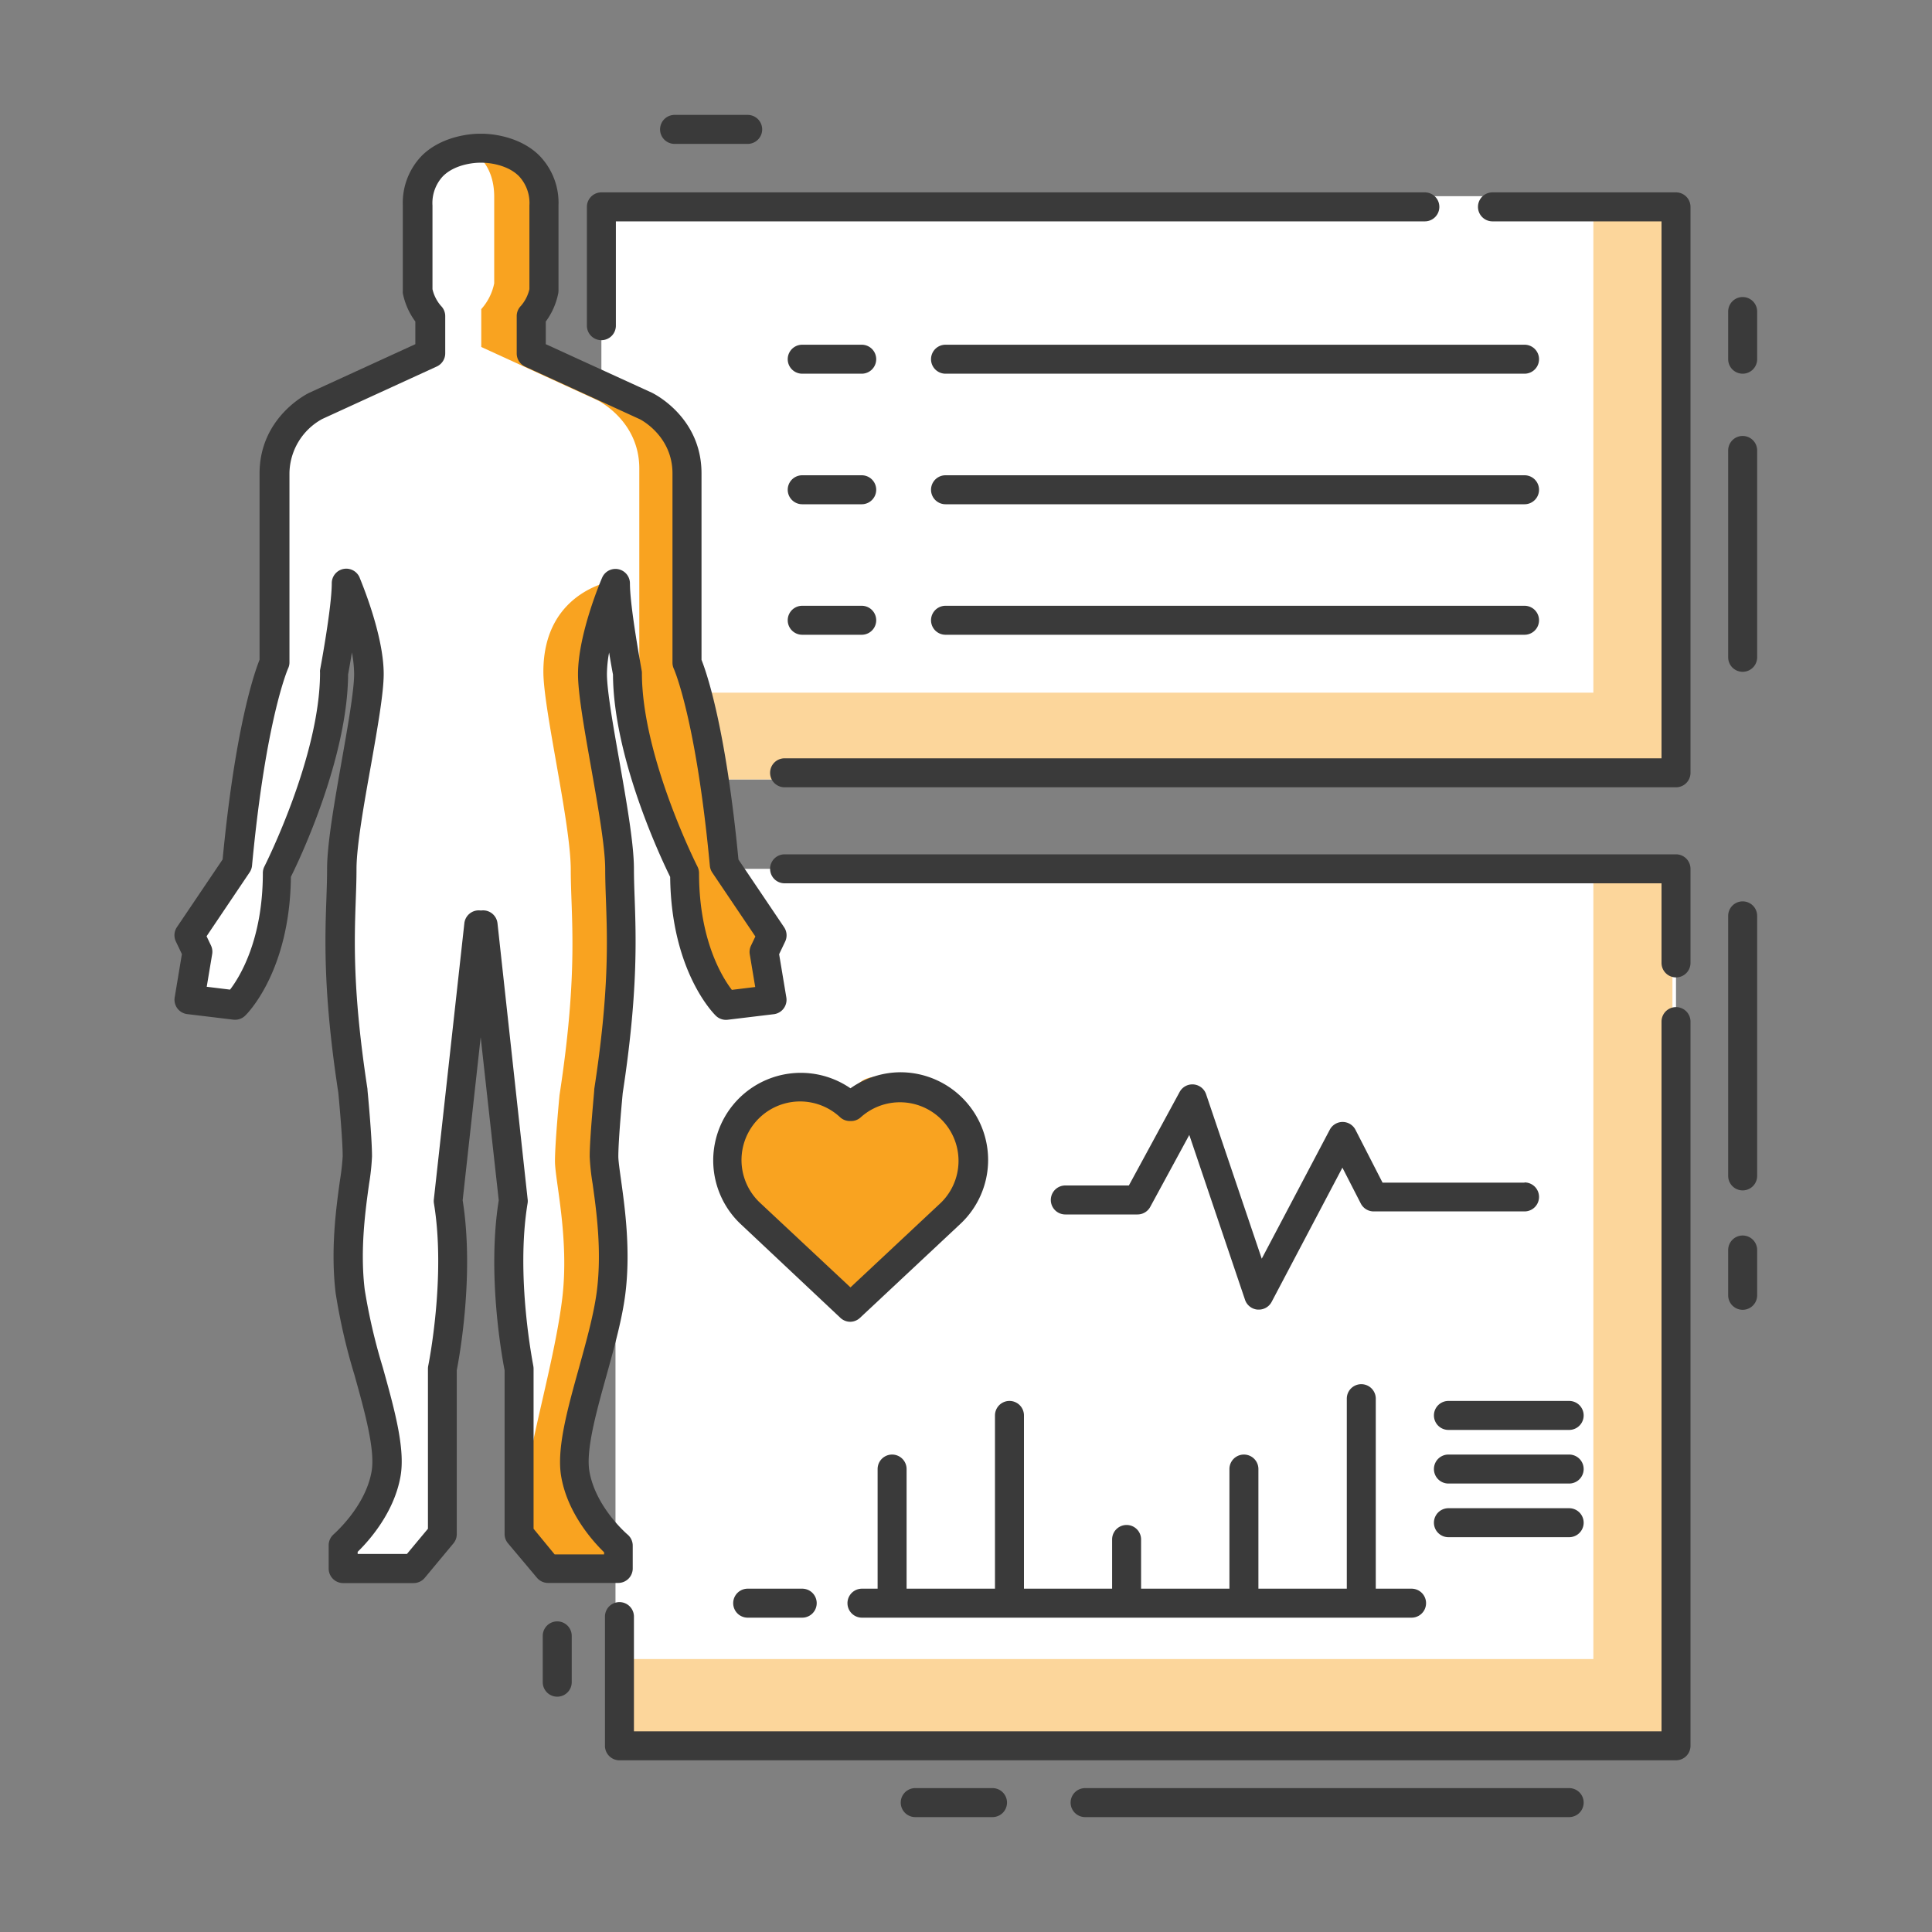 <svg id="Layer_1" data-name="Layer 1" xmlns="http://www.w3.org/2000/svg" viewBox="0 0 400 400"><rect x="0" y="0" width="400" height="400" fill="#808080" stroke="none"/><defs><style>.cls-1{fill:#fff;}.cls-2{fill:#f9a320;}.cls-3{fill:#fcd69b;}.cls-4{fill:#3a3a3a;}</style></defs><title>icon</title><path class="cls-1" d="M347,161.37V40.62H124.51V79.75l-13.83-7.67L114,56.46s7.57-27.73-12.74-27.73S87.57,58.44,87.57,58.44l2.65,5.31v7.78L64,84a33.18,33.18,0,0,0-6.24,18.58V136S50,159.46,50,178.09L40,192.84l.7,9.22-.7,4.2,9.61,1.16s8.6-11.57,8.6-26.13c0,0,15.14-38.62,15.14-60.12L77.22,135s-2.57,22.18-3.63,29-2.08,37.51.55,61.26-1,30.21-1,33.05,3.94,19.52,6,31.87S80,311.57,76,315.83a14.51,14.51,0,0,0-4,9.05H86.76l6-7.19V285s4-20.71.5-37.75l8.4-52.65,5.65,51.13s-1.3,11.48-.55,20.36,2,18.91,2,18.91l1.14,15.76,17.53-30.14v90.79H347V179.88H139.14c.94-6.81,1.83-13.11,2.64-18.51Z"/><path class="cls-2" d="M160.64,194l-10-14.85c-3-32-7.84-42.4-7.84-42.4V97c0-10-8.68-14.18-8.68-14.18l-24-11V64a11.36,11.36,0,0,0,2.67-5.34V40.75c0-12.18-12.83-12-12.83-12H99a16.86,16.86,0,0,0-4.75.8c3.65,1.17,8.07,4.07,8.07,11.22V58.66A11.36,11.36,0,0,1,99.64,64v7.84l24,11S132.36,87,132.36,97v39.73s-3.42,17.06,7.52,39.1c1.41,3.19,2.4,5.13,2.4,5.13,0,.43,0,.85,0,1.26L143.76,194l2.13,6.17,4.33,7.35-.26,0a11.93,11.93,0,0,0,1,1.14l9.68-1.17-1.67-10Z"/><path class="cls-2" d="M128.59,180.07a63.82,63.82,0,0,0-.68-7.86c-3.5-8.54-4.73-25.18-4.73-36.6,0,0,4.57-10,4.57-15.53,0,0-15.25,1.76-15.25,19,0,7.84,5.67,31.35,5.67,41s1.68,20.52-2.33,46.67c0,0-.94,9.76-.94,13.68s3,16,1.51,28.36-6.61,29.49-7.55,38.32c-1.35,12.67,4.69,19.92,4.69,19.92h14.78v-4.83s-7.54-6.34-9.05-15.09,6-26,7.54-38.32-1.51-24.44-1.51-28.36.94-13.68.94-13.68C130.27,200.59,128.59,189.68,128.59,180.07Z"/><path class="cls-2" d="M176,229.11s-13-7.65-21.38.71-3.82,23.6,21.5,40.84l23.48-22.81s8.35-13.62-7.94-21.94S176,229.11,176,229.11Z"/><rect class="cls-3" x="128.25" y="343.49" width="218.72" height="17.96"/><rect class="cls-3" x="329.89" y="180.9" width="16.37" height="177.32"/><rect class="cls-3" x="146.32" y="143.41" width="200.65" height="17.96"/><rect class="cls-3" x="329.89" y="42.83" width="16.37" height="115.31"/><path class="cls-4" d="M128,327.73a3,3,0,0,0,3-3V320a3,3,0,0,0-1.07-2.29c-.07-.06-6.61-5.63-7.9-13.09-.76-4.41,1.43-12.28,3.55-19.89,1.6-5.78,3.27-11.76,3.91-17,1.1-9-.12-17.74-.92-23.5-.29-2.1-.55-3.9-.55-4.82,0-3.5.82-12.17.91-13.12,3.16-20.65,2.76-32,2.47-40.29-.08-2.14-.15-4.17-.15-6.08,0-5.24-1.55-14-3.05-22.57-1.25-7.08-2.54-14.41-2.54-17.81a25.32,25.32,0,0,1,.45-4.44c.36,2.19.67,3.9.8,4.55.1,17.21,9.88,37.92,11.84,41.9.21,19.63,9.09,28.39,9.47,28.76a3,3,0,0,0,2.44.82l9.54-1.15a3,3,0,0,0,2.6-3.48l-1.49-8.94,1.24-2.6a3,3,0,0,0-.22-3l-9.44-14c-2.61-27.21-6.56-38.61-7.65-41.35V98c0-11.63-9.84-16.49-10.31-16.71L113,71.26V66.57a14.65,14.65,0,0,0,2.58-5.85,3.27,3.27,0,0,0,.05-.53V42.54a14,14,0,0,0-4-10.37c-4.59-4.52-11.42-4.47-11.67-4.48h-.85c-.3,0-7.13,0-11.71,4.48a14,14,0,0,0-4,10.37V60.19a3.27,3.27,0,0,0,0,.53,14.73,14.73,0,0,0,2.59,5.85v4.69l-22,10.08c-.41.2-10.25,5.06-10.25,16.69v38.56c-1.1,2.74-5.05,14.14-7.65,41.35l-9.45,14a3,3,0,0,0-.22,3l1.24,2.6-1.49,8.94a3,3,0,0,0,2.6,3.48l9.54,1.15a3,3,0,0,0,2.44-.82c.39-.37,9.27-9.13,9.48-28.76,2-4,11.73-24.69,11.84-41.9.12-.65.43-2.36.79-4.55a25.37,25.37,0,0,1,.46,4.44c0,3.4-1.29,10.73-2.54,17.81-1.5,8.52-3.06,17.33-3.06,22.57,0,1.91-.07,3.94-.14,6.08-.3,8.29-.7,19.64,2.47,40.29.09.95.9,9.62.9,13.12a48.3,48.3,0,0,1-.54,4.82c-.81,5.76-2,14.47-.92,23.5a122.87,122.87,0,0,0,3.91,17c2.12,7.61,4.3,15.48,3.54,19.89-1.27,7.4-7.83,13-7.89,13.09A3,3,0,0,0,68.05,320v4.76a3,3,0,0,0,3,3H85.62a3,3,0,0,0,2.31-1.07l5.94-7.14a3,3,0,0,0,.7-1.92V283.69c.51-2.6,3.67-19.8,1.22-35.18l3.73-33.77,3.74,33.77c-2.46,15.38.7,32.58,1.21,35.18V317.6a3,3,0,0,0,.7,1.92l6,7.14a3,3,0,0,0,2.3,1.07Zm-17.53-11.22V283.39a3.08,3.08,0,0,0-.06-.61c0-.18-3.72-18.37-1.17-33.7a2.82,2.82,0,0,0,0-.82L103,191.15a3,3,0,0,0-3.31-2.65h-.23a3,3,0,0,0-3.32,2.65l-6.31,57.11a3.22,3.22,0,0,0,0,.82c2.55,15.3-1.13,33.52-1.17,33.7a3.15,3.15,0,0,0-.06.61v33.12l-4.35,5.22H74.05v-.44c2.29-2.24,7.56-8.07,8.88-15.68,1-5.73-1.28-13.89-3.68-22.51A120.43,120.43,0,0,1,75.51,267c-1-8.25.15-16.49.91-21.94a47,47,0,0,0,.6-5.65c0-4-.9-13.38-.94-13.78a1.11,1.11,0,0,0,0-.17c-3.09-20.14-2.72-30.74-2.42-39.25.08-2.2.15-4.27.15-6.29,0-4.72,1.58-13.65,3-21.53,1.35-7.67,2.63-14.92,2.63-18.85,0-8.26-4.82-19.48-5-20a3,3,0,0,0-5.75,1.19c0,5.08-2.41,17.91-2.43,18a3.41,3.41,0,0,0,0,.55c0,17.32-11.4,39.88-11.51,40.1a3,3,0,0,0-.33,1.37c0,13.84-4.8,21.54-6.79,24.14l-4.83-.59,1.13-6.77a3,3,0,0,0-.25-1.78l-.91-1.91,8.91-13.23a3,3,0,0,0,.5-1.39c2.85-30.41,7.43-40.72,7.46-40.81a2.92,2.92,0,0,0,.29-1.27V98a13,13,0,0,1,6.8-11.26l23.7-10.86a3,3,0,0,0,1.75-2.73V65.45a3,3,0,0,0-.88-2.12,8,8,0,0,1-1.76-3.46V42.54a8.12,8.12,0,0,1,2.18-6.07c2.75-2.75,7.35-2.78,7.47-2.78H100s4.64,0,7.41,2.75a8.12,8.12,0,0,1,2.2,6.1V59.87a8.07,8.07,0,0,1-1.76,3.46,3,3,0,0,0-.87,2.12v7.73a3,3,0,0,0,1.75,2.73l23.64,10.84c.07,0,6.86,3.38,6.86,11.28v39.16a3,3,0,0,0,.27,1.26c.05.1,4.62,10.41,7.47,40.82a3,3,0,0,0,.5,1.39l8.92,13.23-.91,1.91a3,3,0,0,0-.25,1.78l1.13,6.77-4.84.59c-2-2.61-6.79-10.32-6.79-24.14a3.07,3.07,0,0,0-.32-1.37c-.12-.22-11.51-22.78-11.51-40.1a2.51,2.51,0,0,0-.06-.55c0-.13-2.42-13-2.42-18a3,3,0,0,0-5.75-1.19c-.21.47-5,11.69-5,20,0,3.93,1.27,11.18,2.63,18.85,1.39,7.88,3,16.81,3,21.53,0,2,.07,4.09.15,6.29.3,8.51.68,19.11-2.42,39.25,0,.06,0,.12,0,.17,0,.4-.94,9.81-.94,13.78a47.44,47.44,0,0,0,.61,5.65c.76,5.45,1.91,13.69.9,21.94-.58,4.8-2.19,10.56-3.73,16.14-2.4,8.62-4.67,16.78-3.68,22.51,1.31,7.61,6.58,13.44,8.88,15.68v.44H114.83Z"/><path class="cls-4" d="M347,39.83H309a3,3,0,0,0,0,6H344V157H162.44a3,3,0,0,0,0,6H347a3,3,0,0,0,3-3V42.83A3,3,0,0,0,347,39.83Z"/><path class="cls-4" d="M124.51,70.43a3,3,0,0,0,3-3V45.83H295a3,3,0,0,0,0-6H124.51a3,3,0,0,0-3,3v24.6A3,3,0,0,0,124.51,70.43Z"/><path class="cls-4" d="M347,208.51a3,3,0,0,0-3,3V358.45H131.25V334.7a3,3,0,0,0-6,0v26.75a3,3,0,0,0,3,3H347a3,3,0,0,0,3-3V211.51A3,3,0,0,0,347,208.51Z"/><path class="cls-4" d="M347,176.88H162.44a3,3,0,0,0,0,6H344v16.48a3,3,0,0,0,6,0V179.88A3,3,0,0,0,347,176.88Z"/><path class="cls-4" d="M315.64,244.85h-29.4l-5.6-10.93a3,3,0,0,0-2.66-1.63h0a3,3,0,0,0-2.66,1.6L261.23,260.6l-11.52-34.05a3,3,0,0,0-5.48-.47l-10.51,19.36H220.56a3,3,0,0,0,0,6h14.95a3,3,0,0,0,2.63-1.56l8.09-14.9,11.55,34.16a3,3,0,0,0,2.61,2h.23a3,3,0,0,0,2.66-1.6l14.65-27.79,3.81,7.43a3,3,0,0,0,2.67,1.63h31.23a3,3,0,0,0,0-6Z"/><path class="cls-4" d="M186.53,222a18.06,18.06,0,0,0-10.45,3.32,18.13,18.13,0,0,0-22.85,28L174,272.85a3,3,0,0,0,2.05.81,3,3,0,0,0,2-.81l20.79-19.46a18.13,18.13,0,0,0,.85-25.62A18.18,18.18,0,0,0,186.53,222Zm8.29,27-18.74,17.54L157.33,249a12.13,12.13,0,0,1,16.58-17.71,3,3,0,0,0,2.05.81h.24a3,3,0,0,0,2.05-.81A12.13,12.13,0,0,1,194.82,249Z"/><path class="cls-4" d="M178.41,71.37H166.09a3,3,0,0,0,0,6h12.32a3,3,0,0,0,0-6Z"/><path class="cls-4" d="M315.64,71.37H195.76a3,3,0,0,0,0,6H315.64a3,3,0,0,0,0-6Z"/><path class="cls-4" d="M178.41,98.4H166.09a3,3,0,0,0,0,6h12.32a3,3,0,0,0,0-6Z"/><path class="cls-4" d="M315.64,98.4H195.76a3,3,0,0,0,0,6H315.64a3,3,0,0,0,0-6Z"/><path class="cls-4" d="M178.41,125.42H166.09a3,3,0,1,0,0,6h12.32a3,3,0,1,0,0-6Z"/><path class="cls-4" d="M315.64,125.42H195.76a3,3,0,0,0,0,6H315.64a3,3,0,1,0,0-6Z"/><path class="cls-4" d="M154.8,328.92a3,3,0,0,0,0,6h11.29a3,3,0,0,0,0-6Z"/><path class="cls-4" d="M209,290.05a3,3,0,0,0-3,3v35.87h-18.3V304.15a3,3,0,0,0-6,0v24.77h-3.24a3,3,0,0,0,0,6H292.25a3,3,0,0,0,0-6h-7.41V289.58a3,3,0,0,0-6,0v39.34h-18.3V304.15a3,3,0,1,0-6,0v24.77H236.25V318.73a3,3,0,0,0-6,0v10.19H212V293.05A3,3,0,0,0,209,290.05Z"/><path class="cls-4" d="M324.88,290.05h-25a3,3,0,0,0,0,6h25a3,3,0,0,0,0-6Z"/><path class="cls-4" d="M324.88,301.15h-25a3,3,0,0,0,0,6h25a3,3,0,0,0,0-6Z"/><path class="cls-4" d="M324.88,312.26h-25a3,3,0,0,0,0,6h25a3,3,0,0,0,0-6Z"/><path class="cls-4" d="M115.37,335.69a3,3,0,0,0-3,3v9.59a3,3,0,0,0,6,0v-9.59A3,3,0,0,0,115.37,335.69Z"/><path class="cls-4" d="M205.49,370.21h-16a3,3,0,0,0,0,6h16a3,3,0,1,0,0-6Z"/><path class="cls-4" d="M324.88,370.21H224.66a3,3,0,0,0,0,6H324.88a3,3,0,0,0,0-6Z"/><path class="cls-4" d="M360.8,61.5a3,3,0,0,0-3,3v9.87a3,3,0,0,0,6,0V64.5A3,3,0,0,0,360.8,61.5Z"/><path class="cls-4" d="M360.8,90.26a3,3,0,0,0-3,3v42.83a3,3,0,0,0,6,0V93.26A3,3,0,0,0,360.8,90.26Z"/><path class="cls-4" d="M360.8,186.62a3,3,0,0,0-3,3v53.84a3,3,0,0,0,6,0V189.62A3,3,0,0,0,360.8,186.62Z"/><path class="cls-4" d="M360.8,255.8a3,3,0,0,0-3,3v9.38a3,3,0,0,0,6,0V258.8A3,3,0,0,0,360.8,255.8Z"/><path class="cls-4" d="M139.66,29.79H154.8a3,3,0,0,0,0-6H139.66a3,3,0,0,0,0,6Z"/></svg>